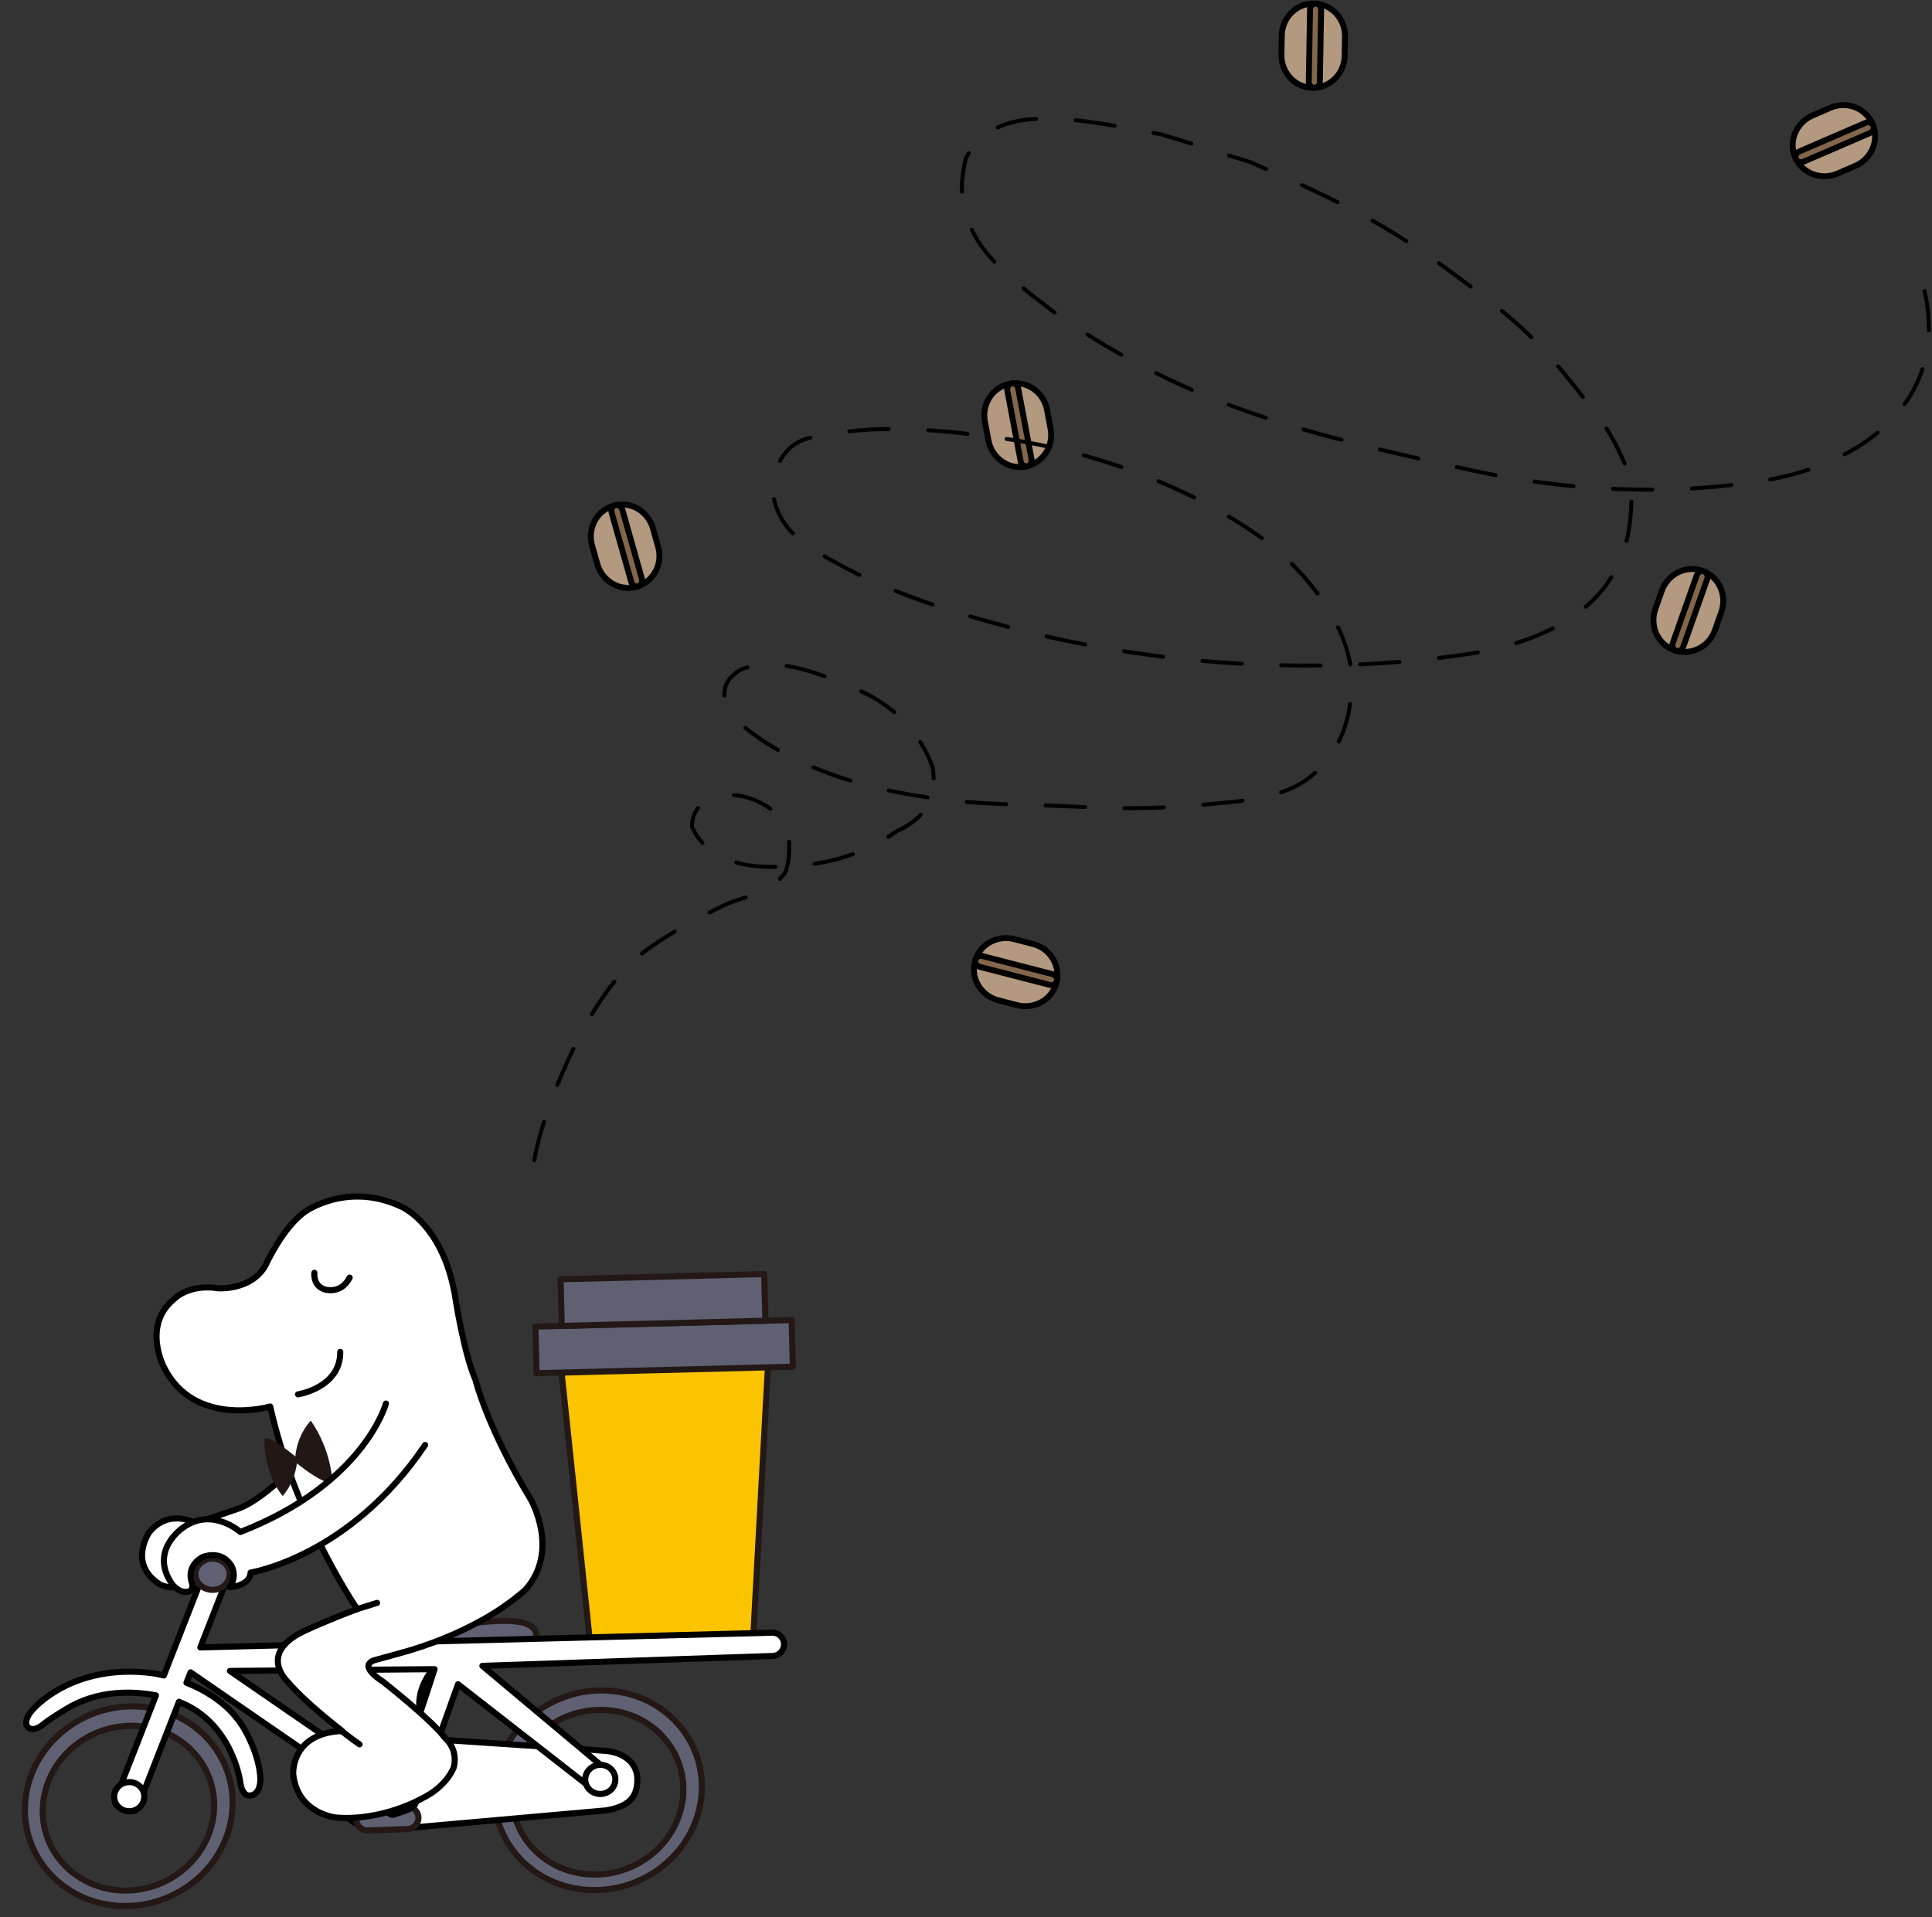 <svg width="396" height="393" viewBox="0 0 396 393" fill="none" xmlns="http://www.w3.org/2000/svg">
<rect x="0" y="0" width="396" height="393" fill="#333333" stroke="none"/>
<g clip-path="url(#clip0_648_3582)">
<path d="M131.39 119.937L131.39 119.937L131.385 119.939C131.094 120.075 130.795 120.187 130.476 120.277C130.157 120.368 129.844 120.429 129.524 120.466L129.524 120.466L129.516 120.467C128.12 120.644 126.733 120.343 125.554 119.655L125.553 119.655C124.095 118.806 122.938 117.408 122.435 115.632L121.359 111.832C120.445 108.602 122 105.3 124.856 104.002L124.856 104.002L124.862 103.999C125.154 103.862 125.452 103.751 125.772 103.66C126.091 103.57 126.404 103.508 126.723 103.472L126.723 103.472L126.731 103.471C128.127 103.293 129.515 103.594 130.71 104.28C132.167 105.128 133.324 106.526 133.827 108.302L134.902 112.102C135.816 115.329 134.259 118.621 131.39 119.937Z" fill="#B2997F" stroke="black" stroke-width="1.213"/>
<path d="M126.12 103.573C126.714 103.405 127.358 103.773 127.548 104.443L131.581 118.688C131.77 119.358 131.415 120.008 130.821 120.177C130.227 120.345 129.583 119.977 129.393 119.307L125.36 105.062C125.171 104.392 125.526 103.742 126.12 103.573Z" fill="#82674C" stroke="black" stroke-width="1.213"/>
</g>
<g clip-path="url(#clip1_648_3582)">
<path d="M216.705 200.495L216.705 200.495L216.704 200.5C216.675 200.821 216.621 201.135 216.538 201.456C216.455 201.777 216.351 202.078 216.221 202.373L216.221 202.373L216.218 202.38C215.667 203.676 214.708 204.722 213.519 205.394L213.518 205.394C212.051 206.225 210.26 206.52 208.472 206.059L204.648 205.072C201.398 204.233 199.33 201.225 199.649 198.104L199.649 198.104L199.65 198.097C199.679 197.777 199.733 197.463 199.816 197.141C199.899 196.82 200.003 196.519 200.133 196.224L200.133 196.224L200.136 196.217C200.686 194.922 201.646 193.875 202.841 193.189C204.308 192.359 206.098 192.064 207.885 192.525L211.71 193.512C214.957 194.35 217.015 197.354 216.705 200.495Z" fill="#B2997F" stroke="black" stroke-width="1.213"/>
<path d="M199.916 196.797C200.071 196.199 200.713 195.828 201.387 196.002L215.722 199.701C216.397 199.875 216.779 200.51 216.625 201.108C216.471 201.706 215.829 202.076 215.154 201.902L200.819 198.203C200.145 198.029 199.762 197.394 199.916 196.797Z" fill="#82674C" stroke="black" stroke-width="1.213"/>
</g>
<g clip-path="url(#clip2_648_3582)">
<path d="M344.119 133.545L344.119 133.545L344.114 133.544C343.797 133.487 343.489 133.406 343.176 133.295C342.863 133.185 342.573 133.054 342.29 132.899L342.29 132.899L342.283 132.895C341.041 132.234 340.082 131.187 339.516 129.945L339.516 129.944C338.816 128.41 338.678 126.6 339.293 124.859L340.609 121.135C341.728 117.97 344.905 116.172 347.985 116.762L347.985 116.762L347.992 116.763C348.309 116.82 348.618 116.901 348.93 117.012C349.243 117.122 349.534 117.253 349.816 117.408L349.816 117.408L349.823 117.411C351.065 118.072 352.025 119.119 352.604 120.369C353.304 121.903 353.441 123.712 352.826 125.452L351.511 129.176C350.393 132.339 347.222 134.127 344.119 133.545Z" fill="#B2997F" stroke="black" stroke-width="1.213"/>
<path d="M349.265 117.142C349.847 117.348 350.16 118.02 349.928 118.677L344.996 132.635C344.764 133.292 344.098 133.618 343.516 133.412C342.933 133.207 342.62 132.535 342.852 131.878L347.785 117.919C348.017 117.263 348.683 116.937 349.265 117.142Z" fill="#82674C" stroke="black" stroke-width="1.213"/>
</g>
<g clip-path="url(#clip3_648_3582)">
<path d="M269.986 17.935L269.986 17.935L269.981 17.936C269.663 17.983 269.345 18.003 269.013 17.997C268.681 17.991 268.364 17.96 268.047 17.902L268.047 17.902L268.039 17.901C266.651 17.667 265.41 16.978 264.48 15.978L264.48 15.978C263.33 14.744 262.626 13.071 262.658 11.225L262.727 7.276C262.785 3.92 265.23 1.209 268.338 0.792L268.338 0.792L268.345 0.791C268.664 0.744 268.982 0.724 269.314 0.73C269.645 0.735 269.963 0.767 270.279 0.825L270.279 0.825L270.287 0.826C271.675 1.059 272.917 1.748 273.862 2.751C275.011 3.984 275.715 5.656 275.683 7.502L275.614 11.451C275.555 14.805 273.114 17.505 269.986 17.935Z" fill="#B2997F" stroke="black" stroke-width="1.213"/>
<path d="M269.672 0.748C270.29 0.758 270.8 1.297 270.787 1.993L270.53 16.795C270.517 17.491 269.989 18.012 269.372 18.001C268.754 17.99 268.245 17.452 268.257 16.756L268.515 1.953C268.527 1.257 269.055 0.737 269.672 0.748Z" fill="#82674C" stroke="black" stroke-width="1.213"/>
</g>
<g clip-path="url(#clip4_648_3582)">
<path d="M368.423 33.121L368.423 33.121L368.42 33.117C368.246 32.846 368.096 32.564 367.965 32.26C367.833 31.955 367.731 31.653 367.653 31.341L367.653 31.341L367.651 31.333C367.291 29.972 367.407 28.558 367.934 27.298L367.934 27.297C368.583 25.741 369.816 24.409 371.511 23.677L375.137 22.11C378.218 20.778 381.697 21.886 383.359 24.546L383.359 24.546L383.363 24.552C383.537 24.823 383.686 25.104 383.818 25.409C383.95 25.713 384.052 26.015 384.13 26.327L384.13 26.327L384.132 26.335C384.492 27.695 384.377 29.111 383.854 30.386C383.205 31.941 381.971 33.272 380.277 34.005L376.652 35.571C373.573 36.902 370.105 35.792 368.423 33.121Z" fill="#B2997F" stroke="black" stroke-width="1.213"/>
<path d="M383.95 25.743C384.195 26.309 383.915 26.996 383.276 27.272L369.686 33.145C369.047 33.422 368.355 33.155 368.11 32.588C367.865 32.021 368.145 31.335 368.784 31.059L382.374 25.186C383.013 24.909 383.705 25.176 383.95 25.743Z" fill="#82674C" stroke="black" stroke-width="1.213"/>
</g>
<g clip-path="url(#clip5_648_3582)">
<path d="M211.136 95.383L211.136 95.383L211.131 95.385C210.828 95.495 210.521 95.579 210.195 95.641C209.869 95.702 209.552 95.735 209.23 95.743L209.23 95.743L209.222 95.743C207.815 95.795 206.461 95.371 205.348 94.58L205.347 94.579C203.972 93.604 202.944 92.108 202.602 90.293L201.871 86.412C201.25 83.113 203.095 79.964 206.055 78.927L206.055 78.927L206.062 78.924C206.365 78.814 206.672 78.73 206.998 78.669C207.324 78.607 207.641 78.574 207.963 78.567L207.963 78.567L207.971 78.566C209.377 78.514 210.733 78.938 211.861 79.728C213.236 80.704 214.263 82.199 214.605 84.013L215.336 87.894C215.957 91.191 214.112 94.329 211.136 95.383Z" fill="#B2997F" stroke="black" stroke-width="1.213"/>
<path d="M207.353 78.613C207.96 78.499 208.568 78.923 208.697 79.607L211.437 94.156C211.566 94.841 211.154 95.457 210.547 95.571C209.941 95.685 209.333 95.261 209.204 94.577L206.463 80.028C206.334 79.344 206.746 78.728 207.353 78.613Z" fill="#82674C" stroke="black" stroke-width="1.213"/>
</g>
<path d="M394.472 59.678C399.557 81.927 382.025 95.164 361.578 98.51C341.578 101.783 320.755 100.626 301.091 96.293C267.832 88.965 244.124 83.356 216.847 64.612C210.029 59.233 200.172 52.825 197.979 43.688C196.975 39.504 196.823 37.672 197.933 32.54C201.674 25.139 209.226 24.331 214.207 24.331C222.251 24.331 229.165 25.948 238.059 27.565C244.932 29.587 249.885 31.305 256.252 33.225C265.551 37.268 273.286 40.735 281.4 45.287C290.52 50.403 299.409 57.045 307.596 63.546C315.87 70.117 321.557 77.578 327.862 85.81C330.741 89.568 333.47 95.485 334.441 99.104C334.441 106.56 334.03 112.49 329.918 118.886C323.963 128.15 311.454 132.51 301.091 134.053C270.467 138.614 237.294 136.564 207.344 128.708C195.075 125.49 182.562 121.595 171.436 115.414C165.861 112.317 160.82 109.54 158.872 103.307C157.685 99.509 158.872 91.344 166.097 89.739C179.332 86.797 191.15 87.934 204.557 89.739C223.104 92.235 242.683 99.087 257.964 109.84C267.567 116.598 277.06 128.708 277.06 139.627C277.06 149.312 273.248 155.908 267.832 159.82C262.229 163.866 253.524 164.326 246.954 164.937C230.502 166.467 221.744 165.177 208.623 164.937C190.356 164.602 167.617 161.096 152.887 149.312C148.162 145.532 146.287 140.36 152.065 137.16C160.014 134.409 168.804 138.453 175.913 141.454C182.889 144.4 188.69 150.184 191.172 157.353C192.375 164.937 187.98 168.546 183.908 170.328C175.913 175.937 167.659 177.706 157.889 177.706C149.265 177.706 143.861 174.32 141.84 169.469C141.84 163.404 148.593 162.191 152.887 163.404C157.882 164.815 161.75 168.214 161.75 172.749C161.75 175.029 161.75 176.746 160.928 178.916C158.416 182.001 157.889 182.001 155.99 182.81C152.887 184.131 150.491 184.573 148.593 185.495C143.227 188.102 138.316 190.712 133.38 194.13C124.692 200.144 118.976 211.306 114.923 220.764C112.956 225.354 111.338 229.988 110.126 234.835C109.407 237.709 109.047 242.348 107.476 244.703" stroke="black" stroke-width="0.809" stroke-linecap="round" stroke-dasharray="8.09 8.09"/>
<g clip-path="url(#clip6_648_3582)">
<path d="M154.358 336.25L120.975 337.095L114.942 279.863L157.477 278.774L154.358 336.25Z" fill="#FBC400" stroke="#231815" stroke-width="1.253" stroke-linecap="round" stroke-linejoin="round"/>
<path d="M162.266 270.615L109.737 271.954L109.98 281.516L162.509 280.177L162.266 270.615Z" fill="#5F6172" stroke="#231815" stroke-width="1.253" stroke-linecap="round" stroke-linejoin="round"/>
<path d="M156.639 261.19L114.901 262.255L115.144 271.817L156.882 270.753L156.639 261.19Z" fill="#5F6172" stroke="#231815" stroke-width="1.253" stroke-linecap="round" stroke-linejoin="round"/>
<path d="M37.285 383.504C29.701 389.576 18.647 388.745 12.591 381.661C6.545 374.576 7.788 363.912 15.373 357.851C22.959 351.79 34.011 352.61 40.068 359.694C46.125 366.789 44.871 377.443 37.285 383.504ZM13.111 354.73C3.931 362.087 2.417 374.996 9.748 383.58C17.08 392.175 30.485 393.172 39.666 385.827C48.858 378.481 50.372 365.56 43.029 356.966C35.709 348.382 22.303 347.373 13.111 354.73Z" fill="#5F6172" stroke="#231815" stroke-width="1.253" stroke-linecap="round" stroke-linejoin="round"/>
<path d="M133.457 380.243C125.872 386.304 114.818 385.462 108.774 378.399C102.728 371.304 103.96 360.651 111.556 354.59C119.13 348.529 130.183 349.349 136.229 356.445C142.285 363.529 141.043 374.193 133.457 380.254L133.457 380.243ZM109.294 351.458C100.091 358.815 98.588 371.724 105.931 380.319C113.252 388.914 126.656 389.889 135.849 382.566C145.029 375.209 146.555 362.299 139.212 353.705C131.88 345.11 118.486 344.112 109.294 351.469L109.294 351.458Z" fill="#5F6172" stroke="#231815" stroke-width="1.253" stroke-linecap="round" stroke-linejoin="round"/>
<path d="M100.187 334.247C100.187 334.247 81.365 341.338 86.974 354.073L92.34 365.955C92.34 365.955 82.706 367.211 82.328 367.324C81.961 367.448 73.832 367.747 73.832 367.747L73.88 362.547C73.88 362.547 67.089 344.128 77.435 335.39L78.72 332.249L83.243 329.881L100.187 334.247Z" fill="white" stroke="#010000" stroke-width="1.253" stroke-linecap="round" stroke-linejoin="round"/>
<path d="M123.739 358.916L120.778 358.681L80.91 356.024C80.448 355.961 79.987 355.943 79.504 355.937L79.414 355.918L79.414 355.94C79.29 355.922 79.179 355.948 79.055 355.93C72.566 355.939 68.177 361.231 68.412 366.501C68.657 371.714 73.182 375.697 79.728 375.049L79.729 375.083L124.3 371.129C128.518 370.359 130.708 368.731 130.636 364.652C130.578 361.3 127.697 359.117 123.738 358.905L123.739 358.916Z" fill="white" stroke="#010000" stroke-width="1.253" stroke-linecap="round" stroke-linejoin="round"/>
<path d="M85.763 372.585C85.806 373.859 84.809 374.921 83.531 374.965L75.412 375.241C74.133 375.284 73.067 374.292 73.023 373.019C72.98 371.746 73.977 370.683 75.255 370.64L83.374 370.363C84.653 370.32 85.719 371.312 85.763 372.585Z" fill="#5F6172" stroke="#231815" stroke-width="1.253" stroke-linecap="round" stroke-linejoin="round"/>
<path d="M90.975 333.733C90.975 333.733 101.866 331.461 106.912 332.598C106.912 332.598 110.086 333.172 109.879 335.337C109.879 335.337 110.788 338.604 98.428 338.32C98.428 338.32 82.861 339.107 83.449 336.918C83.449 336.918 84.589 335.124 90.974 333.721L90.975 333.733Z" fill="#5F6172" stroke="#231815" stroke-width="1.253" stroke-linecap="round" stroke-linejoin="round"/>
<path d="M158.235 334.709L41.061 337.723L46.473 323.887C46.566 323.649 46.557 323.392 46.448 323.161C46.339 322.93 46.153 322.746 45.915 322.665L43.118 321.642C42.63 321.468 42.099 321.71 41.902 322.186L33.577 343.479C32.151 343.125 31.237 343.01 31.192 343.001C14.842 340.93 6.896 350.234 6.594 350.602C5.188 352.16 5.361 353.305 5.403 353.528C5.429 353.638 5.478 353.749 5.537 353.847C5.761 354.175 6.106 354.398 6.512 354.451C7.482 354.586 8.598 353.721 9.001 353.372C10.85 351.945 13.371 350.484 13.426 350.448C20.076 346.275 27.535 346.714 31.965 347.559L23.588 368.965C23.495 369.203 23.504 369.46 23.613 369.702C23.722 369.933 23.908 370.117 24.146 370.198L26.954 371.221C27.443 371.394 27.974 371.152 28.159 370.677L36.68 348.874C47.648 353.13 49.238 365.23 49.254 365.375C49.621 367.923 50.717 368.109 51.143 368.094C51.602 368.068 52.731 367.906 53.189 366.202C53.379 365.503 53.378 364.832 53.375 364.731C53.175 359.528 50.121 354.555 50.013 354.358C47.093 349.381 42.146 346.53 38.22 344.964L39.056 342.834L79.581 370.749L79.583 370.783C79.448 371.123 79.54 371.5 79.795 371.76C79.981 371.943 80.243 372.046 80.501 372.038C80.591 372.035 80.68 372.02 80.769 371.984L83.544 371.051C83.632 371.003 83.72 370.955 83.808 370.919L84.816 370.169C84.904 370.11 84.968 370.03 85.033 369.949L85.108 369.835C85.204 369.697 85.244 369.539 85.261 369.382L93.882 345.273L121.78 367.022C122.184 367.332 122.766 367.279 123.089 366.876L124.977 364.61C125.138 364.414 125.22 364.165 125.189 363.92C125.169 363.675 125.038 363.445 124.853 363.283L98.874 341.503L158.386 339.478C159.687 339.434 160.717 338.37 160.707 337.074C160.695 335.732 159.592 334.663 158.246 334.697L158.235 334.709ZM81.24 366.042L47.13 342.548L89.073 342.183L81.24 366.053L81.24 366.042Z" fill="white" stroke="#010000" stroke-width="1.253" stroke-linecap="round" stroke-linejoin="round"/>
<path d="M126.129 364.817C126.117 366.461 124.714 367.783 123.018 367.774C121.311 367.753 119.93 366.414 119.952 364.758C119.974 363.114 121.377 361.78 123.073 361.79C124.78 361.799 126.151 363.15 126.129 364.817Z" fill="white" stroke="#010000" stroke-width="1.253" stroke-linecap="round" stroke-linejoin="round"/>
<path d="M29.573 368.337C29.562 369.992 28.17 371.325 26.452 371.305C24.756 371.296 23.374 369.945 23.396 368.29C23.419 366.645 24.823 365.323 26.518 365.332C28.225 365.341 29.607 366.692 29.573 368.337Z" fill="white" stroke="#010000" stroke-width="1.253" stroke-linecap="round" stroke-linejoin="round"/>
<path d="M62.368 298.412C62.368 298.412 55.031 306.813 49.138 309.171C49.138 309.171 42.359 311.549 39.992 312.244C39.992 312.244 34.721 309.114 30.602 314.107C30.602 314.107 26.096 320.588 32.785 324.811C32.785 324.811 36.076 326.521 37.355 324.175L39.016 321.178C39.016 321.178 61.193 314.709 65.911 306.185L62.368 298.412Z" fill="white" stroke="#010000" stroke-width="1.253" stroke-linecap="round" stroke-linejoin="round"/>
<path d="M47.085 322.748C47.067 324.515 45.476 325.933 43.522 325.922C41.578 325.887 40.036 324.452 40.044 322.686C40.063 320.93 41.665 319.511 43.607 319.523C45.55 319.546 47.104 320.992 47.085 322.748Z" fill="#5F6172" stroke="#231815" stroke-width="1.253" stroke-linecap="round" stroke-linejoin="round"/>
<path d="M60.102 363.798C60.102 363.798 59.476 355.311 70.138 354.859C70.138 354.859 62.275 348.82 58.901 344.675C58.901 344.675 52.432 338.678 63.053 334.046C63.053 334.046 67.861 331.836 73.217 329.876C71.455 327.241 60.293 310.033 55.379 288.341C55.379 288.341 39.882 292.86 33.605 280.283C33.605 280.283 29.023 271.65 35.777 266.232C35.777 266.232 38.725 263.147 44.764 264.104C44.764 264.104 51.618 264.586 54.47 259.312C54.47 259.312 57.977 251.534 62.607 248.346C62.607 248.346 71.211 242.195 82.197 247.345C82.197 247.345 90.52 250.74 93.175 265.096C93.175 265.096 94.968 277.188 97.437 282.796C97.437 282.796 99.791 292.577 108.794 307.399C108.794 307.399 114.82 317.872 107.727 325.873C107.727 325.873 106.183 327.345 103.276 329.334L103.298 329.333C103.298 329.333 95.118 335.403 81.734 338.978C81.734 338.978 79.799 339.514 76.862 340.318C76.862 340.318 72.971 341.121 78.471 344.724C78.471 344.724 88.391 352.482 91.25 356.332C91.25 356.332 93.927 358.454 93.023 362.264C93.023 362.264 91.742 366.177 86.351 368.764C86.351 368.764 78.301 373.365 68.867 372.601C68.867 372.601 61.038 371.85 60.114 363.831L60.102 363.798Z" fill="white" stroke="#010000" stroke-width="1.253" stroke-linecap="round" stroke-linejoin="round"/>
<path d="M64.438 260.93C64.438 260.93 64.088 263.491 66.484 264.315C66.484 264.315 69.847 265.475 71.668 261.914" stroke="#010000" stroke-width="1.253" stroke-linecap="round" stroke-linejoin="round"/>
<path d="M61.087 285.844C61.087 285.844 69.798 284.496 69.739 277.141" stroke="#010000" stroke-width="1.253" stroke-linecap="round" stroke-linejoin="round"/>
<path d="M63.684 291.234C63.684 291.234 67.747 296.474 68.179 304.219C68.179 304.219 65.771 304.055 60.503 299.695C60.503 299.695 60.224 295.12 63.684 291.234Z" fill="#221714"/>
<path d="M57.956 306.68C57.956 306.68 54.289 302.835 54.171 295.08C54.171 295.08 54.353 293.486 60.971 298.918C60.971 298.918 60.882 303.248 57.956 306.68Z" fill="#221714"/>
<path d="M73.217 329.865L77.294 328.597" stroke="#010000" stroke-width="1.253" stroke-linecap="round" stroke-linejoin="round"/>
<path d="M68.989 354.081C68.989 354.081 72.563 356.856 73.689 357.6L68.989 354.081Z" fill="white"/>
<path d="M68.989 354.081C68.989 354.081 72.563 356.856 73.689 357.6" stroke="#010000" stroke-width="1.253" stroke-linecap="round" stroke-linejoin="round"/>
<path d="M79.103 287.735C79.103 287.735 74.733 304.13 49.271 314.064C49.271 314.064 43.503 308.86 37.53 313.156C37.53 313.156 30.437 317.836 35.287 324.76C35.287 324.76 36.699 326.657 38.449 326.307C38.449 326.307 39.738 326.229 39.379 324.598C39.379 324.598 37.875 321.317 41.453 319.228C41.453 319.228 45.258 317.544 47.417 320.959C47.417 320.959 48.758 323.06 47.052 325.388C47.052 325.388 51.265 325.144 51.361 322.379C51.361 322.379 71.697 319.171 87.139 296.217" fill="white"/>
<path d="M79.103 287.735C79.103 287.735 74.733 304.13 49.271 314.064C49.271 314.064 43.503 308.86 37.53 313.156C37.53 313.156 30.437 317.836 35.287 324.76C35.287 324.76 36.699 326.657 38.449 326.307C38.449 326.307 39.738 326.229 39.379 324.598C39.379 324.598 37.875 321.317 41.453 319.228C41.453 319.228 45.258 317.544 47.417 320.959C47.417 320.959 48.758 323.06 47.052 325.388C47.052 325.388 51.265 325.144 51.361 322.379C51.361 322.379 71.697 319.171 87.139 296.217" stroke="#010000" stroke-width="1.253" stroke-linecap="round" stroke-linejoin="round"/>
</g>
<defs>
<clipPath id="clip0_648_3582">
<rect width="14.17" height="18.483" fill="white" transform="translate(118.796 105.005) rotate(-15.808)"/>
</clipPath>
<clipPath id="clip1_648_3582">
<rect width="14.17" height="18.483" fill="white" transform="translate(197.46 203.844) rotate(-75.532)"/>
</clipPath>
<clipPath id="clip2_648_3582">
<rect width="14.17" height="18.483" fill="white" transform="translate(342.459 114.082) rotate(19.462)"/>
</clipPath>
<clipPath id="clip3_648_3582">
<rect width="14.17" height="18.483" fill="white" transform="translate(262.247) rotate(0.998)"/>
</clipPath>
<clipPath id="clip4_648_3582">
<rect width="14.17" height="18.483" fill="white" transform="translate(381.567 18.671) rotate(66.628)"/>
</clipPath>
<clipPath id="clip5_648_3582">
<rect width="14.17" height="18.483" fill="white" transform="translate(199.93 79.383) rotate(-10.668)"/>
</clipPath>
<clipPath id="clip6_648_3582">
<rect width="162.248" height="145.538" fill="white" transform="translate(0 246.876) rotate(-1.949)"/>
</clipPath>
</defs>
</svg>

